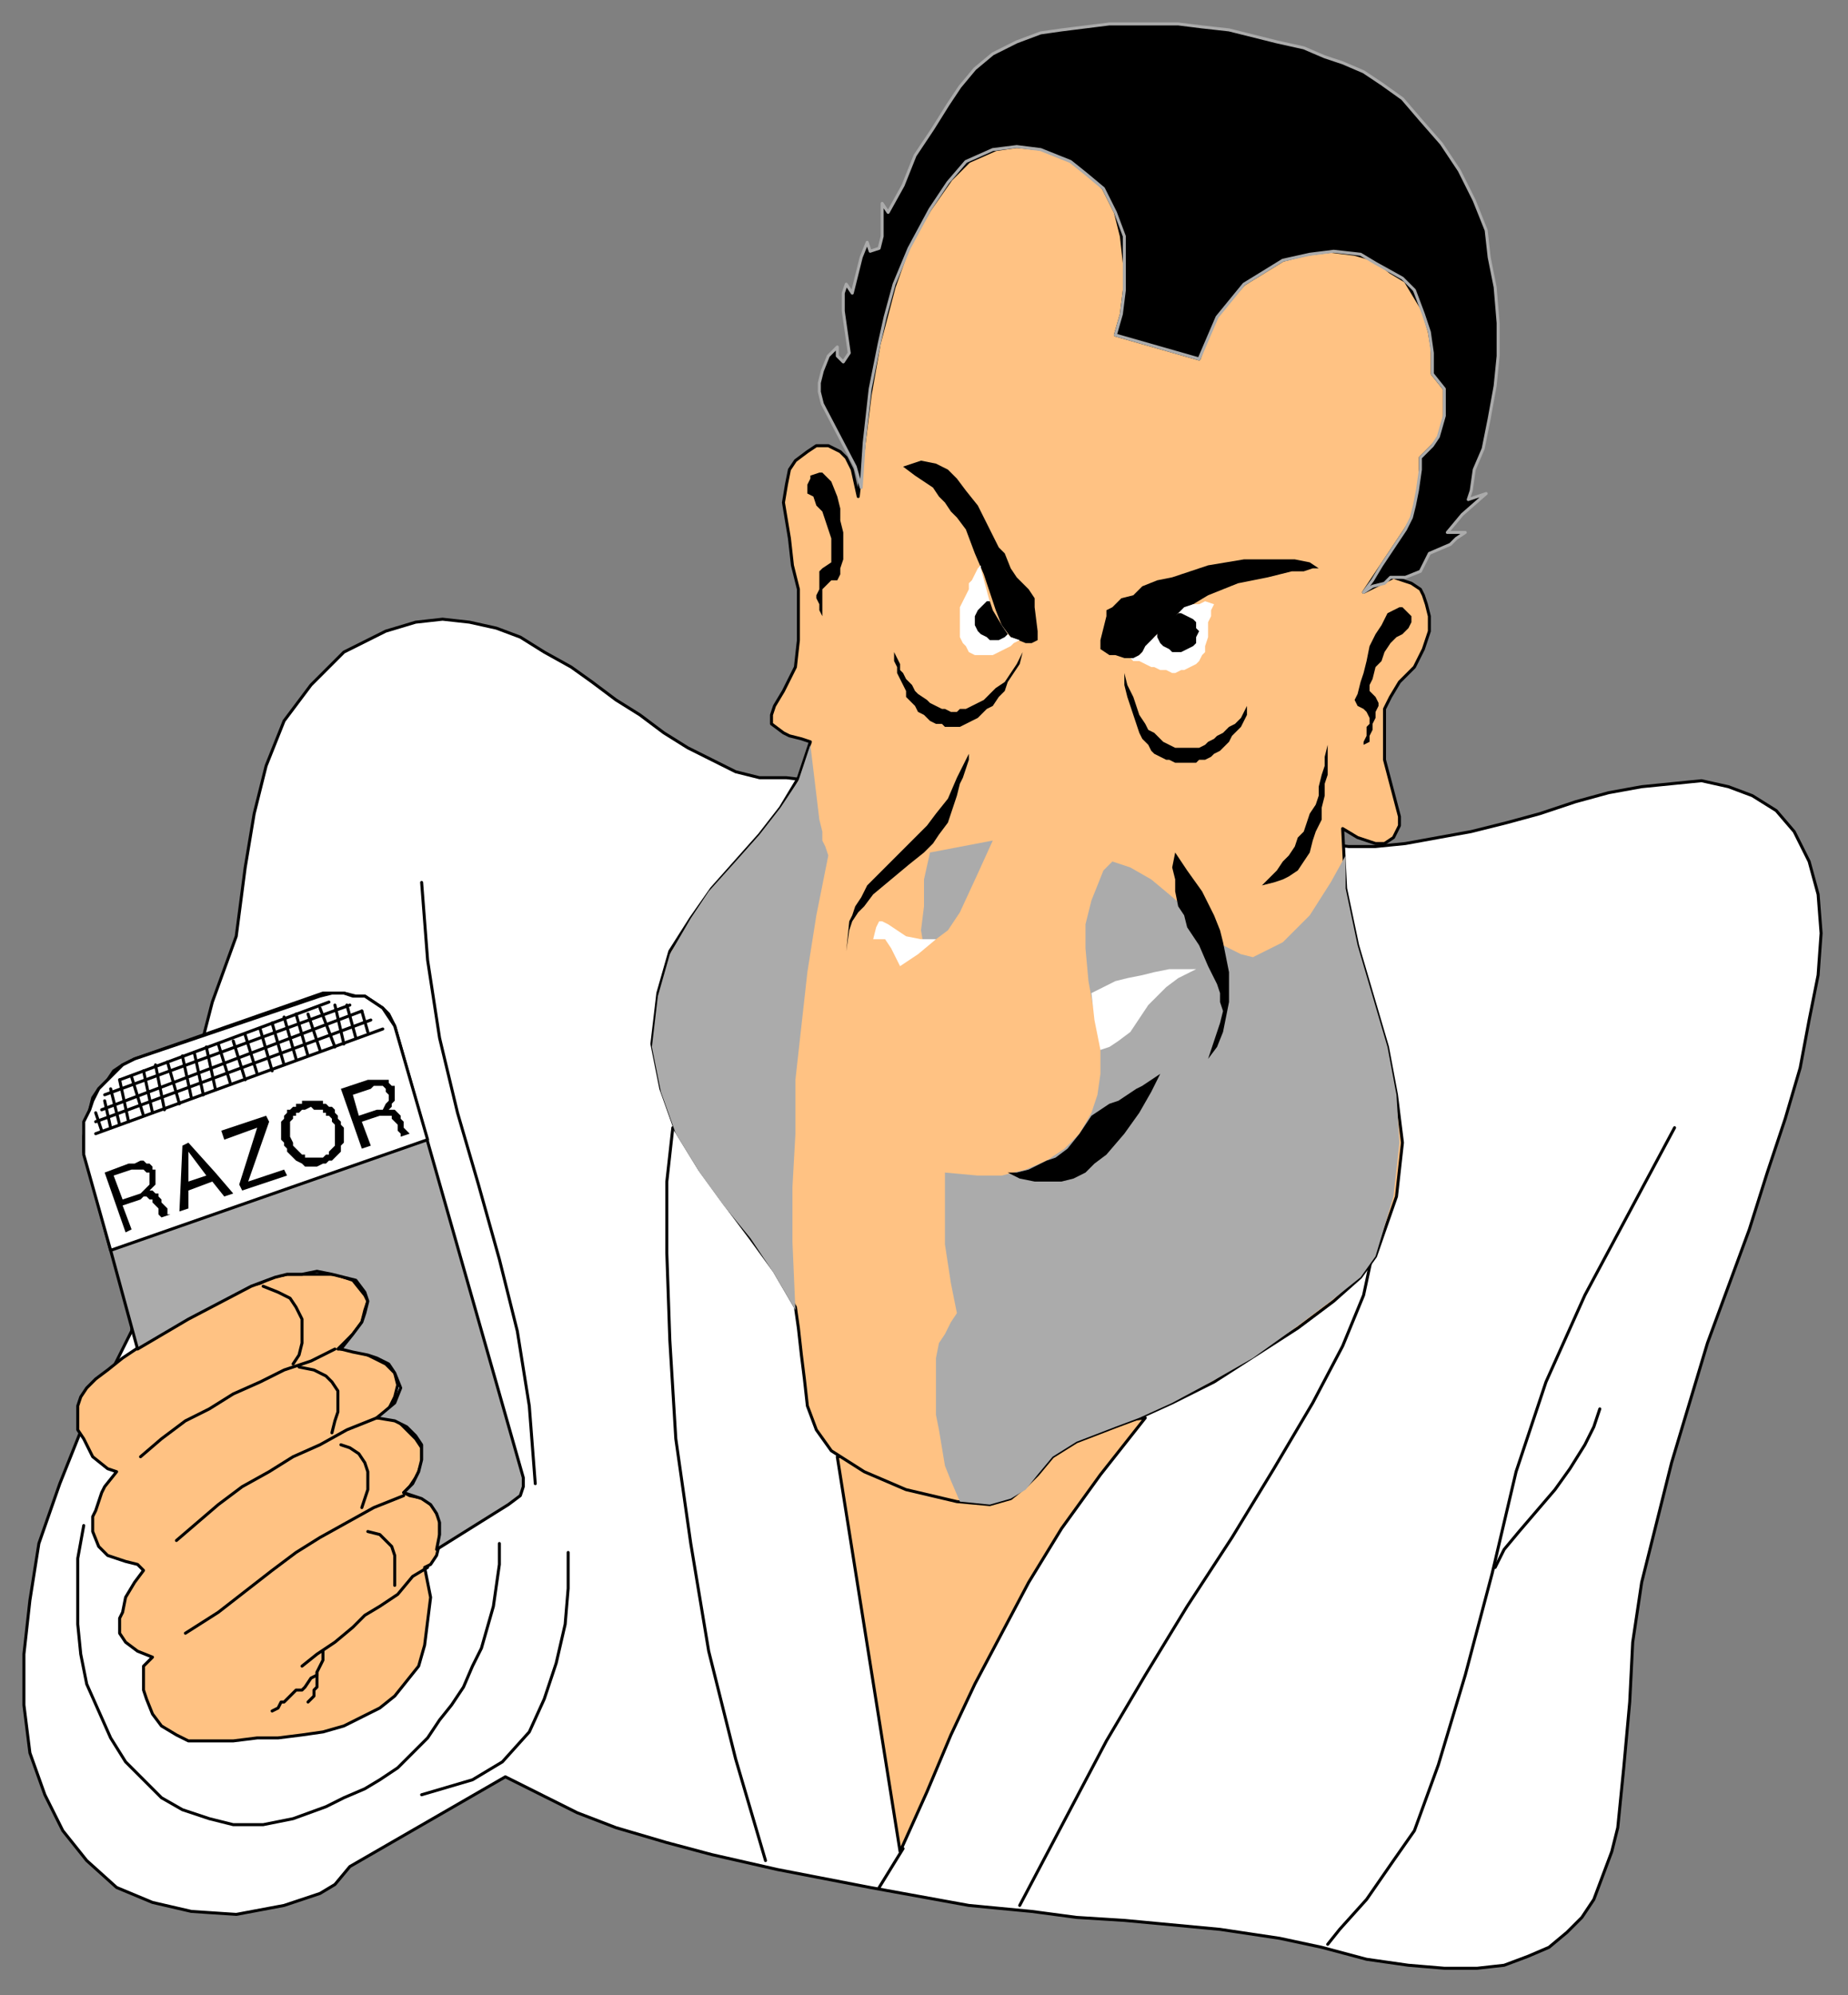 <?xml version="1.0" encoding="UTF-8" standalone="no"?>
<svg
   xmlns:dc="http://purl.org/dc/elements/1.1/"
   xmlns:cc="http://creativecommons.org/ns#"
   xmlns:rdf="http://www.w3.org/1999/02/22-rdf-syntax-ns#"
   xmlns:svg="http://www.w3.org/2000/svg"
   xmlns="http://www.w3.org/2000/svg"
   xmlns:sodipodi="http://sodipodi.sourceforge.net/DTD/sodipodi-0.dtd"
   xmlns:inkscape="http://www.inkscape.org/namespaces/inkscape"
   version="1.0"
   width="163.512mm"
   height="176.477mm"
   id="svg177"
   sodipodi:docname="CMEN022.WMF">
  <rect width="100%" height="100%" fill="#808080" stroke="none"/>
  <sodipodi:namedview
     pagecolor="#ffffff"
     bordercolor="#666666"
     borderopacity="1"
     objecttolerance="10"
     gridtolerance="10"
     guidetolerance="10"
     inkscape:pageopacity="0"
     inkscape:pageshadow="2"
     inkscape:window-width="640"
     inkscape:window-height="480"
     id="namedview179" />
  <defs
     id="defs3">
    <pattern
       id="WMFhbasepattern"
       patternUnits="userSpaceOnUse"
       width="6"
       height="6"
       x="0"
       y="0" />
  </defs>
  <path
     style="fill:#ffffff;fill-rule:evenodd;fill-opacity:1;stroke:#000000;stroke-width:1px;stroke-linecap:round;stroke-linejoin:round;stroke-miterlimit:4;stroke-dasharray:none;stroke-opacity:1;"
     d="  M 263,260   L 254,260   L 246,258   L 238,254   L 230,250   L 222,245   L 214,239   L 206,234   L 198,228   L 191,223   L 182,218   L 174,213   L 166,210   L 157,208   L 148,207   L 139,208   L 129,211   L 115,218   L 104,229   L 95,241   L 89,256   L 85,272   L 82,290   L 79,313   L 71,335   L 46,432   L 44,445   L 39,455   L 28,476   L 20,496   L 13,516   L 10,535   L 8,553   L 8,570   L 10,586   L 15,600   L 21,612   L 29,622   L 39,631   L 51,636   L 64,639   L 79,640   L 95,637   L 107,633   L 112,630   L 117,624   L 169,594   L 193,606   L 206,611   L 223,616   L 238,620   L 260,625   L 291,631   L 324,637   L 345,639   L 360,641   L 376,642   L 408,645   L 428,648   L 442,651   L 457,655   L 471,657   L 483,658   L 494,658   L 503,657   L 511,654   L 518,651   L 524,646   L 529,641   L 533,635   L 536,627   L 539,619   L 541,611   L 542,601   L 543,591   L 544,580   L 545,569   L 546,549   L 549,529   L 554,509   L 559,489   L 565,469   L 571,449   L 578,430   L 585,411   L 591,392   L 597,374   L 602,357   L 605,341   L 608,326   L 609,312   L 608,299   L 605,288   L 600,278   L 594,271   L 586,266   L 578,263   L 569,261   L 559,262   L 549,263   L 538,265   L 527,268   L 515,272   L 504,275   L 492,278   L 481,280   L 470,282   L 460,283   L 451,283   L 263,260  z "
     id="path5" />
  <path
     style="fill:#ffc283;fill-rule:evenodd;fill-opacity:1;stroke:#000000;stroke-width:1px;stroke-linecap:round;stroke-linejoin:round;stroke-miterlimit:4;stroke-dasharray:none;stroke-opacity:1;"
     d="  M 280,487   L 301,619   L 310,599   L 318,580   L 326,563   L 335,546   L 344,529   L 355,511   L 368,493   L 383,474   L 280,487  z "
     id="path7" />
  <path
     style="fill:none;stroke:#000000;stroke-width:1px;stroke-linecap:round;stroke-linejoin:round;stroke-miterlimit:4;stroke-dasharray:none;stroke-opacity:1;"
     d="  M 459,419   L 456,433   L 449,450   L 439,469   L 426,491   L 412,514   L 397,537   L 383,560   L 370,582   L 341,637  "
     id="path9" />
  <path
     style="fill:none;stroke:#000000;stroke-width:1px;stroke-linecap:round;stroke-linejoin:round;stroke-miterlimit:4;stroke-dasharray:none;stroke-opacity:1;"
     d="  M 302,618   L 294,631  "
     id="path11" />
  <path
     style="fill:none;stroke:#000000;stroke-width:1px;stroke-linecap:round;stroke-linejoin:round;stroke-miterlimit:4;stroke-dasharray:none;stroke-opacity:1;"
     d="  M 225,377   L 223,395   L 223,419   L 224,448   L 226,481   L 231,516   L 237,552   L 246,588   L 256,622  "
     id="path13" />
  <path
     style="fill:#ffc283;fill-rule:evenodd;fill-opacity:1;stroke:#000000;stroke-width:1px;stroke-linecap:round;stroke-linejoin:round;stroke-miterlimit:4;stroke-dasharray:none;stroke-opacity:1;"
     d="  M 285,157   L 283,153   L 281,151   L 277,149   L 273,149   L 270,151   L 266,154   L 264,157   L 263,162   L 262,168   L 264,180   L 265,189   L 267,197   L 267,206   L 267,214   L 266,223   L 262,231   L 259,236   L 258,239   L 258,242   L 262,245   L 264,246   L 268,247   L 271,248   L 267,260   L 261,270   L 254,279   L 246,288   L 238,297   L 231,307   L 224,318   L 220,332   L 218,349   L 221,364   L 226,378   L 234,391   L 242,402   L 251,414   L 259,425   L 266,437   L 267,444   L 268,453   L 269,461   L 270,470   L 273,478   L 278,485   L 289,492   L 303,498   L 320,502   L 331,503   L 338,501   L 343,497   L 347,493   L 352,487   L 360,482   L 373,477   L 381,474   L 392,469   L 406,462   L 420,453   L 434,444   L 446,435   L 455,427   L 460,420   L 467,400   L 469,382   L 467,366   L 464,350   L 459,333   L 454,316   L 450,297   L 449,277   L 454,280   L 457,281   L 460,282   L 463,282   L 466,280   L 468,276   L 468,273   L 463,254   L 463,241   L 463,237   L 465,233   L 468,228   L 473,223   L 476,217   L 478,211   L 478,206   L 477,202   L 476,199   L 475,197   L 472,195   L 469,194   L 466,193   L 464,194   L 456,198   L 460,192   L 470,177   L 473,172   L 475,162   L 475,153   L 482,146   L 483,140   L 483,130   L 479,125   L 479,117   L 478,111   L 476,104   L 473,99   L 470,94   L 465,91   L 460,87   L 453,85   L 445,84   L 437,85   L 429,87   L 416,95   L 406,106   L 401,120   L 373,112   L 375,105   L 376,97   L 376,88   L 375,79   L 373,71   L 369,63   L 364,58   L 359,54   L 350,50   L 340,49   L 333,50   L 324,54   L 318,60   L 311,70   L 304,82   L 299,96   L 294,115   L 291,132   L 289,148   L 287,166   L 285,157  z "
     id="path15" />
  <path
     style="fill:#000000;fill-rule:evenodd;fill-opacity:1;stroke:none;"
     d="  M 368,217   L 371,219   L 373,219   L 376,220   L 378,220   L 380,220   L 381,219   L 383,217   L 386,213   L 390,209   L 394,205   L 399,202   L 404,199   L 409,197   L 414,195   L 419,194   L 424,193   L 428,192   L 432,191   L 436,191   L 439,190   L 441,190   L 438,188   L 433,187   L 427,187   L 422,187   L 416,187   L 410,188   L 404,189   L 398,191   L 392,193   L 387,194   L 382,196   L 379,199   L 375,200   L 372,203   L 370,204   L 370,206   L 369,210   L 368,214   L 368,217  z "
     id="path17" />
  <path
     style="fill:#000000;fill-rule:evenodd;fill-opacity:1;stroke:none;"
     d="  M 345,215   L 343,215   L 338,213   L 335,209   L 333,204   L 331,198   L 329,192   L 326,185   L 323,177   L 320,173   L 318,171   L 316,168   L 314,166   L 312,163   L 309,161   L 306,159   L 302,156   L 308,154   L 313,155   L 317,157   L 320,160   L 323,164   L 327,169   L 330,175   L 334,183   L 336,185   L 338,190   L 340,193   L 344,197   L 346,200   L 346,203   L 347,211   L 347,214   L 345,215  z "
     id="path19" />
  <path
     style="fill:none;stroke:none;"
     d="  M 348,214   L 347,220   L 346,233   L 344,246   L 341,258   L 337,269   L 333,281   L 327,293   L 320,305   L 317,311   L 312,315   L 306,319   L 300,323   L 294,327   L 289,332   L 284,337   L 281,342   L 279,347   L 278,353   L 278,360   L 280,367   L 284,373   L 289,379   L 295,383   L 302,387   L 310,390   L 319,392   L 327,393   L 336,393   L 343,391   L 351,388   L 357,384   L 362,379   L 365,373   L 367,366   L 368,359   L 368,350   L 366,339   L 364,328   L 363,317   L 363,308   L 365,301   L 369,292   L 373,286   L 379,288   L 383,288   L 386,286   L 389,284   L 390,281   L 391,278   L 391,274   L 390,270   L 389,265   L 388,261   L 386,258   L 384,254   L 381,252   L 380,250   L 377,249   L 375,250   L 366,265  "
     id="path21" />
  <path
     style="fill:none;stroke:none;"
     d="  M 342,251   L 340,250   L 338,249   L 336,248   L 334,248   L 332,248   L 331,248   L 329,248   L 328,249   L 326,251   L 324,253   L 324,254   L 323,256   L 323,257   L 323,259   L 323,261   L 323,262   L 323,264   L 323,266   L 324,267   L 324,269   L 325,270   L 325,272   L 327,274   L 329,276   L 331,277   L 333,277  "
     id="path23" />
  <path
     style="fill:#000000;fill-rule:evenodd;fill-opacity:1;stroke:none;"
     d="  M 270,165   L 270,162   L 271,160   L 271,159   L 274,158   L 275,158   L 277,160   L 278,161   L 280,166   L 281,170   L 281,174   L 282,178   L 282,182   L 282,187   L 281,190   L 281,192   L 280,194   L 278,194   L 277,195   L 275,197   L 275,198   L 275,200   L 275,202   L 275,203   L 275,205   L 275,206   L 274,204   L 274,202   L 273,200   L 273,199   L 274,197   L 274,194   L 274,193   L 274,191   L 275,190   L 278,188   L 278,186   L 278,184   L 278,180   L 277,177   L 276,174   L 275,171   L 273,169   L 272,166   L 270,165  z "
     id="path25" />
  <path
     style="fill:#000000;fill-rule:evenodd;fill-opacity:1;stroke:none;"
     d="  M 471,210   L 472,208   L 472,206   L 471,205   L 469,203   L 468,203   L 466,204   L 464,205   L 462,209   L 460,212   L 458,216   L 457,221   L 456,225   L 455,228   L 454,232   L 453,234   L 454,236   L 456,237   L 457,238   L 458,240   L 458,242   L 457,243   L 457,245   L 457,246   L 456,248   L 456,249   L 458,248   L 458,246   L 459,244   L 459,242   L 460,240   L 460,238   L 461,236   L 461,235   L 460,233   L 458,231   L 458,229   L 459,227   L 460,223   L 462,221   L 463,218   L 465,215   L 467,213   L 469,212   L 471,210  z "
     id="path27" />
  <path
     style="fill:none;stroke:none;"
     d="  M 262,233   L 264,229   L 267,225   L 269,222   L 272,218  "
     id="path29" />
  <path
     style="fill:none;stroke:none;"
     d="  M 466,272   L 465,268   L 462,264   L 460,261   L 457,258  "
     id="path31" />
  <path
     style="fill:none;stroke:none;"
     d="  M 372,221   L 368,221   L 366,218   L 363,214   L 362,208   L 361,202   L 362,195   L 363,188   L 366,182   L 367,179   L 368,175   L 368,170   L 368,164   L 369,157   L 370,149   L 371,140   L 374,129  "
     id="path33" />
  <path
     style="fill:none;stroke:none;"
     d="  M 348,214   L 347,206   L 346,199   L 346,192   L 347,186   L 348,180   L 349,174   L 350,168   L 352,162   L 352,158   L 353,154   L 354,150   L 354,145   L 355,141   L 356,136   L 357,132   L 358,129  "
     id="path35" />
  <path
     style="fill:none;stroke:none;"
     d="  M 288,165   L 289,173   L 289,181   L 287,188   L 286,194   L 283,201   L 281,207   L 278,214   L 275,221   L 273,226   L 272,231   L 271,236   L 271,241   L 271,245   L 271,250   L 273,254   L 277,268   L 280,274  "
     id="path37" />
  <path
     style="fill:#000000;fill-rule:evenodd;fill-opacity:1;stroke:none;"
     d="  M 444,249   L 443,253   L 443,256   L 442,259   L 441,263   L 441,266   L 440,269   L 438,272   L 437,275   L 436,278   L 434,280   L 433,283   L 431,286   L 429,288   L 427,291   L 425,293   L 422,296   L 426,295   L 429,294   L 431,293   L 434,291   L 436,288   L 438,285   L 439,281   L 440,278   L 442,274   L 442,270   L 443,266   L 443,262   L 444,259   L 444,255   L 444,252   L 444,249  z "
     id="path39" />
  <path
     style="fill:#000000;fill-rule:evenodd;fill-opacity:1;stroke:none;"
     d="  M 342,218   L 341,222   L 339,225   L 337,228   L 336,231   L 334,233   L 332,236   L 330,237   L 328,239   L 327,240   L 325,241   L 323,242   L 321,243   L 320,243   L 318,243   L 316,243   L 315,242   L 313,242   L 311,241   L 310,240   L 309,239   L 307,238   L 306,236   L 305,235   L 303,233   L 303,231   L 302,229   L 301,227   L 300,225   L 300,223   L 299,221   L 299,218   L 299,216   L 299,218   L 300,220   L 301,222   L 301,224   L 302,225   L 303,227   L 304,228   L 305,229   L 306,231   L 307,232   L 310,234   L 311,235   L 313,236   L 315,237   L 316,237   L 318,238   L 320,238   L 321,237   L 323,237   L 325,236   L 327,235   L 329,234   L 331,232   L 333,230   L 336,228   L 338,225   L 340,222   L 342,218  z "
     id="path41" />
  <path
     style="fill:#000000;fill-rule:evenodd;fill-opacity:1;stroke:none;"
     d="  M 376,225   L 376,229   L 377,233   L 378,236   L 379,239   L 380,242   L 381,245   L 382,247   L 384,249   L 385,251   L 386,252   L 388,253   L 390,254   L 391,254   L 393,255   L 395,255   L 396,255   L 398,255   L 400,255   L 401,254   L 403,254   L 405,253   L 406,252   L 408,251   L 409,250   L 411,248   L 412,246   L 413,245   L 415,243   L 416,241   L 417,239   L 417,236   L 418,234   L 417,236   L 416,238   L 415,240   L 413,242   L 411,243   L 409,245   L 407,246   L 406,247   L 404,248   L 403,249   L 401,250   L 400,250   L 398,250   L 396,250   L 394,250   L 393,250   L 391,249   L 389,248   L 388,247   L 386,245   L 384,244   L 383,242   L 381,239   L 380,236   L 379,233   L 377,229   L 376,225  z "
     id="path43" />
  <path
     style="fill:none;stroke:none;"
     d="  M 310,201   L 309,205   L 309,208   L 309,212   L 309,216   L 309,219   L 310,222   L 312,224   L 315,226   L 318,226   L 321,226   L 324,226   L 328,225   L 331,224   L 334,222   L 337,221   L 340,218  "
     id="path45" />
  <path
     style="fill:none;stroke:none;"
     d="  M 377,222   L 379,225   L 381,228   L 383,230   L 386,232   L 388,234   L 391,236   L 394,237   L 396,237   L 399,237   L 402,237   L 404,235   L 407,233   L 409,230   L 411,227   L 413,222   L 415,217  "
     id="path47" />
  <path
     style="fill:#ffffff;fill-rule:evenodd;fill-opacity:1;stroke:none;"
     d="  M 339,215   L 338,216   L 336,217   L 334,218   L 332,219   L 330,219   L 328,219   L 326,219   L 324,218   L 323,216   L 322,215   L 321,213   L 321,211   L 321,209   L 321,207   L 321,206   L 321,203   L 322,201   L 323,199   L 324,197   L 324,195   L 325,194   L 326,192   L 327,190   L 328,189   L 328,190   L 332,205   L 335,209   L 337,212   L 338,213   L 341,214   L 339,215  z "
     id="path49" />
  <path
     style="fill:#ffffff;fill-rule:evenodd;fill-opacity:1;stroke:none;"
     d="  M 378,220   L 379,221   L 381,221   L 383,222   L 385,223   L 386,223   L 388,224   L 390,224   L 392,225   L 393,225   L 395,224   L 396,224   L 398,223   L 400,222   L 401,221   L 402,219   L 403,218   L 403,216   L 404,213   L 404,212   L 404,209   L 404,208   L 405,206   L 405,204   L 406,202   L 403,201   L 401,202   L 399,202   L 396,203   L 395,204   L 393,206   L 391,208   L 389,210   L 387,212   L 386,213   L 384,215   L 383,216   L 382,218   L 381,219   L 379,220   L 378,220  z "
     id="path51" />
  <path
     style="fill:#000000;fill-rule:evenodd;fill-opacity:1;stroke:none;"
     d="  M 394,218   L 395,218   L 397,217   L 399,216   L 400,215   L 400,213   L 401,211   L 400,210   L 400,208   L 399,207   L 397,206   L 395,205   L 394,205   L 390,208   L 387,211   L 387,213   L 388,215   L 389,216   L 391,217   L 392,218   L 394,218  z "
     id="path53" />
  <path
     style="fill:#000000;fill-rule:evenodd;fill-opacity:1;stroke:none;"
     d="  M 333,214   L 334,214   L 336,213   L 337,212   L 335,209   L 332,204   L 331,201   L 330,201   L 328,203   L 327,204   L 326,206   L 326,207   L 326,209   L 327,211   L 328,212   L 330,213   L 331,214   L 333,214  z "
     id="path55" />
  <path
     style="fill:#ababab;fill-rule:evenodd;fill-opacity:1;stroke:none;"
     d="  M 266,438   L 265,415   L 265,397   L 266,379   L 266,361   L 268,343   L 270,325   L 273,306   L 277,286   L 276,283   L 275,281   L 275,278   L 274,274   L 271,249   L 267,261   L 261,270   L 254,279   L 246,288   L 237,298   L 231,307   L 224,319   L 220,333   L 218,350   L 221,365   L 226,379   L 234,392   L 242,403   L 251,414   L 259,426   L 266,438  z "
     id="path57" />
  <path
     style="fill:#ababab;fill-rule:evenodd;fill-opacity:1;stroke:none;"
     d="  M 316,392   L 316,403   L 316,416   L 318,429   L 320,439   L 318,442   L 316,446   L 314,449   L 313,454   L 313,461   L 313,467   L 313,473   L 314,478   L 315,484   L 316,490   L 318,495   L 321,502   L 331,503   L 338,501   L 343,498   L 347,493   L 352,487   L 360,482   L 373,477   L 381,474   L 392,469   L 405,462   L 419,454   L 433,444   L 445,435   L 455,427   L 460,420   L 466,400   L 468,382   L 467,366   L 464,350   L 459,333   L 454,316   L 450,297   L 450,286   L 445,295   L 438,306   L 429,315   L 419,320   L 415,319   L 409,316   L 404,311   L 398,305   L 391,299   L 385,294   L 378,290   L 372,288   L 369,291   L 365,301   L 363,309   L 363,317   L 364,328   L 366,339   L 368,350   L 368,359   L 367,366   L 365,372   L 361,379   L 356,384   L 350,388   L 343,391   L 335,393   L 327,393   L 316,392  z "
     id="path59" />
  <path
     style="fill:#ababab;fill-rule:evenodd;fill-opacity:1;stroke:none;"
     d="  M 311,285   L 332,281   L 327,292   L 321,305   L 317,311   L 313,314   L 309,317   L 308,311   L 309,303   L 309,294   L 311,285  z "
     id="path61" />
  <path
     style="fill:#ffffff;fill-rule:evenodd;fill-opacity:1;stroke:none;"
     d="  M 365,332   L 369,330   L 373,328   L 377,327   L 382,326   L 386,325   L 391,324   L 395,324   L 400,324   L 394,327   L 390,330   L 387,333   L 384,336   L 382,339   L 380,342   L 378,345   L 374,348   L 371,350   L 368,351   L 366,341   L 365,332  z "
     id="path63" />
  <path
     style="fill:#ffffff;fill-rule:evenodd;fill-opacity:1;stroke:none;"
     d="  M 313,314   L 308,314   L 303,313   L 300,311   L 297,309   L 295,308   L 294,308   L 293,310   L 292,314   L 294,314   L 295,314   L 296,314   L 298,317   L 299,319   L 301,323   L 307,319   L 313,314  z "
     id="path65" />
  <path
     style="fill:#000000;fill-rule:evenodd;fill-opacity:1;stroke:none;"
     d="  M 365,373   L 368,371   L 371,369   L 374,368   L 377,366   L 380,364   L 382,363   L 385,361   L 388,359   L 385,365   L 381,372   L 376,379   L 370,386   L 366,389   L 363,392   L 359,394   L 355,395   L 350,395   L 346,395   L 341,394   L 337,392   L 340,392   L 344,391   L 350,388   L 353,387   L 357,384   L 361,379   L 363,376   L 365,373  z "
     id="path67" />
  <path
     style="fill:#000000;fill-rule:evenodd;fill-opacity:1;stroke:none;"
     d="  M 324,252   L 320,260   L 317,267   L 313,272   L 310,276   L 306,280   L 302,284   L 296,290   L 290,296   L 288,300   L 286,303   L 285,306   L 284,308   L 283,318   L 284,311   L 285,308   L 287,305   L 289,303   L 292,299   L 298,294   L 304,289   L 309,285   L 312,282   L 314,279   L 317,275   L 318,272   L 319,269   L 320,266   L 321,262   L 322,260   L 323,257   L 324,254   L 324,252  z "
     id="path69" />
  <path
     style="fill:#000000;fill-rule:evenodd;fill-opacity:1;stroke:none;"
     d="  M 393,285   L 392,290   L 393,294   L 393,298   L 394,303   L 396,306   L 397,310   L 399,313   L 401,316   L 404,323   L 407,329   L 408,332   L 408,335   L 409,338   L 408,342   L 407,345   L 406,348   L 405,351   L 404,354   L 407,350   L 409,345   L 410,340   L 411,335   L 411,330   L 411,325   L 410,320   L 409,315   L 408,311   L 406,306   L 404,302   L 402,298   L 397,291   L 393,285  z "
     id="path71" />
  <path
     style="fill:#000000;fill-rule:evenodd;fill-opacity:1;stroke:#ababab;stroke-width:1px;stroke-linecap:round;stroke-linejoin:round;stroke-miterlimit:4;stroke-dasharray:none;stroke-opacity:1;"
     d="  M 288,163   L 286,156   L 275,135   L 274,131   L 274,128   L 275,124   L 277,119   L 280,116   L 280,119   L 282,121   L 284,118   L 282,104   L 282,101   L 282,98   L 283,95   L 285,98   L 286,94   L 288,86   L 290,81   L 291,84   L 294,83   L 295,79   L 295,76   L 295,71   L 295,68   L 297,71   L 302,62   L 306,52   L 312,43   L 317,35   L 321,29   L 326,23   L 332,18   L 340,14   L 348,11   L 355,10   L 363,9   L 371,8   L 378,8   L 386,8   L 394,8   L 402,9   L 411,10   L 419,12   L 427,14   L 436,16   L 443,19   L 449,21   L 456,24   L 462,28   L 469,33   L 475,40   L 482,48   L 488,57   L 493,67   L 497,77   L 498,86   L 500,96   L 501,108   L 501,119   L 500,129   L 498,140   L 496,150   L 493,157   L 492,164   L 491,167   L 497,165   L 489,172   L 484,178   L 490,178   L 487,180   L 485,182   L 478,185   L 477,187   L 475,191   L 470,193   L 465,193   L 463,195   L 459,196   L 456,198   L 459,194   L 462,189   L 470,177   L 472,173   L 473,169   L 474,164   L 475,157   L 475,153   L 479,149   L 481,146   L 483,139   L 483,130   L 479,125   L 479,118   L 478,111   L 476,105   L 473,97   L 469,93   L 460,88   L 455,85   L 446,84   L 438,85   L 429,87   L 416,95   L 407,106   L 401,120   L 373,112   L 375,105   L 376,97   L 376,88   L 376,79   L 373,71   L 369,63   L 363,58   L 358,54   L 348,50   L 340,49   L 332,50   L 323,54   L 317,61   L 311,70   L 304,83   L 299,95   L 296,106   L 294,115   L 291,130   L 289,148   L 288,163  z "
     id="path73" />
  <path
     style="fill:#ffc283;fill-rule:evenodd;fill-opacity:1;stroke:#000000;stroke-width:1px;stroke-linecap:round;stroke-linejoin:round;stroke-miterlimit:4;stroke-dasharray:none;stroke-opacity:1;"
     d="  M 142,524   L 144,534   L 143,542   L 142,550   L 140,557   L 136,562   L 132,567   L 127,571   L 121,574   L 115,577   L 108,579   L 101,580   L 93,581   L 86,581   L 78,582   L 71,582   L 63,582   L 59,580   L 54,577   L 51,573   L 49,568   L 48,565   L 48,560   L 48,557   L 51,554   L 46,552   L 42,549   L 40,546   L 40,541   L 41,539   L 42,534   L 45,529   L 48,525   L 46,523   L 42,522   L 39,521   L 36,520   L 33,517   L 31,512   L 31,507   L 32,505   L 33,502   L 34,499   L 35,497   L 39,492   L 36,491   L 31,487   L 28,481   L 26,478   L 26,475   L 26,473   L 26,470   L 27,467   L 29,464   L 32,461   L 36,458   L 41,454   L 47,450   L 54,446   L 62,441   L 72,436   L 83,430   L 87,429   L 91,427   L 96,426   L 100,426   L 104,426   L 108,426   L 112,426   L 115,427   L 118,428   L 122,433   L 123,435   L 122,438   L 121,442   L 118,446   L 113,451   L 117,451   L 120,452   L 123,453   L 125,454   L 129,456   L 132,459   L 133,463   L 132,467   L 130,471   L 126,474   L 129,474   L 133,475   L 136,478   L 139,481   L 141,484   L 141,489   L 140,492   L 139,494   L 137,497   L 135,499   L 137,500   L 142,501   L 145,504   L 147,508   L 147,512   L 147,516   L 146,520   L 144,523   L 142,524  z "
     id="path75" />
  <path
     style="fill:none;stroke:#000000;stroke-width:1px;stroke-linecap:round;stroke-linejoin:round;stroke-miterlimit:4;stroke-dasharray:none;stroke-opacity:1;"
     d="  M 112,451   L 104,455   L 95,458   L 87,462   L 78,466   L 70,471   L 62,475   L 54,481   L 47,487  "
     id="path77" />
  <path
     style="fill:none;stroke:#000000;stroke-width:1px;stroke-linecap:round;stroke-linejoin:round;stroke-miterlimit:4;stroke-dasharray:none;stroke-opacity:1;"
     d="  M 126,474   L 116,478   L 107,483   L 98,487   L 90,492   L 81,497   L 73,503   L 66,509   L 59,515  "
     id="path79" />
  <path
     style="fill:none;stroke:#000000;stroke-width:1px;stroke-linecap:round;stroke-linejoin:round;stroke-miterlimit:4;stroke-dasharray:none;stroke-opacity:1;"
     d="  M 135,500   L 125,504   L 116,509   L 107,514   L 99,519   L 91,525   L 82,532   L 73,539   L 62,546  "
     id="path81" />
  <path
     style="fill:none;stroke:#000000;stroke-width:1px;stroke-linecap:round;stroke-linejoin:round;stroke-miterlimit:4;stroke-dasharray:none;stroke-opacity:1;"
     d="  M 143,524   L 138,527   L 133,533   L 127,537   L 122,540   L 118,544   L 112,549   L 106,553   L 101,557  "
     id="path83" />
  <path
     style="fill:none;stroke:#000000;stroke-width:1px;stroke-linecap:round;stroke-linejoin:round;stroke-miterlimit:4;stroke-dasharray:none;stroke-opacity:1;"
     d="  M 108,552   L 108,554   L 108,555   L 107,557   L 106,559   L 106,560   L 104,561   L 102,564   L 101,565   L 99,565   L 98,566   L 96,568   L 95,569   L 94,569   L 93,571   L 91,572  "
     id="path85" />
  <path
     style="fill:none;stroke:#000000;stroke-width:1px;stroke-linecap:round;stroke-linejoin:round;stroke-miterlimit:4;stroke-dasharray:none;stroke-opacity:1;"
     d="  M 106,559   L 106,561   L 106,563   L 106,564   L 105,565   L 105,567   L 103,569  "
     id="path87" />
  <path
     style="fill:none;stroke:#000000;stroke-width:1px;stroke-linecap:round;stroke-linejoin:round;stroke-miterlimit:4;stroke-dasharray:none;stroke-opacity:1;"
     d="  M 88,430   L 93,432   L 97,434   L 99,437   L 101,441   L 101,445   L 101,449   L 100,453   L 98,456  "
     id="path89" />
  <path
     style="fill:none;stroke:#000000;stroke-width:1px;stroke-linecap:round;stroke-linejoin:round;stroke-miterlimit:4;stroke-dasharray:none;stroke-opacity:1;"
     d="  M 100,457   L 105,458   L 109,460   L 111,462   L 113,465   L 113,469   L 113,472   L 112,475   L 111,479  "
     id="path91" />
  <path
     style="fill:none;stroke:#000000;stroke-width:1px;stroke-linecap:round;stroke-linejoin:round;stroke-miterlimit:4;stroke-dasharray:none;stroke-opacity:1;"
     d="  M 114,483   L 117,484   L 120,486   L 122,489   L 123,492   L 123,495   L 123,498   L 122,501   L 121,504  "
     id="path93" />
  <path
     style="fill:none;stroke:#000000;stroke-width:1px;stroke-linecap:round;stroke-linejoin:round;stroke-miterlimit:4;stroke-dasharray:none;stroke-opacity:1;"
     d="  M 123,512   L 127,513   L 129,515   L 131,517   L 132,520   L 132,522   L 132,525   L 132,528   L 132,530  "
     id="path95" />
  <path
     style="fill:none;stroke:#000000;stroke-width:1px;stroke-linecap:round;stroke-linejoin:round;stroke-miterlimit:4;stroke-dasharray:none;stroke-opacity:1;"
     d="  M 28,510   L 26,521   L 26,532   L 26,543   L 27,553   L 29,563   L 33,572   L 37,581   L 42,589   L 48,595   L 54,601   L 61,605   L 70,608   L 78,610   L 88,610   L 98,608   L 109,604   L 115,601   L 122,598   L 127,595   L 133,591   L 138,586   L 143,581   L 147,575   L 151,570   L 155,564   L 158,557   L 161,551   L 163,544   L 165,537   L 166,530   L 167,523   L 167,516  "
     id="path97" />
  <path
     style="fill:none;stroke:#000000;stroke-width:1px;stroke-linecap:round;stroke-linejoin:round;stroke-miterlimit:4;stroke-dasharray:none;stroke-opacity:1;"
     d="  M 141,600   L 158,595   L 168,589   L 177,579   L 182,568   L 186,556   L 189,543   L 190,531   L 190,519  "
     id="path99" />
  <path
     style="fill:none;stroke:#000000;stroke-width:1px;stroke-linecap:round;stroke-linejoin:round;stroke-miterlimit:4;stroke-dasharray:none;stroke-opacity:1;"
     d="  M 179,496   L 177,470   L 173,445   L 167,421   L 160,396   L 153,372   L 147,347   L 143,321   L 141,295  "
     id="path101" />
  <path
     style="fill:none;stroke:#000000;stroke-width:1px;stroke-linecap:round;stroke-linejoin:round;stroke-miterlimit:4;stroke-dasharray:none;stroke-opacity:1;"
     d="  M 444,650   L 448,645   L 457,635   L 466,622   L 473,612   L 481,590   L 490,560   L 499,526   L 507,492   L 517,462   L 530,433   L 545,405   L 560,377  "
     id="path103" />
  <path
     style="fill:none;stroke:#000000;stroke-width:1px;stroke-linecap:round;stroke-linejoin:round;stroke-miterlimit:4;stroke-dasharray:none;stroke-opacity:1;"
     d="  M 500,524   L 503,518   L 508,512   L 514,505   L 520,498   L 525,491   L 530,483   L 533,477   L 535,471  "
     id="path105" />
  <path
     style="fill:#ababab;fill-rule:evenodd;fill-opacity:1;stroke:#000000;stroke-width:1px;stroke-linecap:round;stroke-linejoin:round;stroke-miterlimit:4;stroke-dasharray:none;stroke-opacity:1;"
     d="  M 46,451   L 28,385   L 28,380   L 29,375   L 30,371   L 31,367   L 33,364   L 36,361   L 38,358   L 41,356   L 45,354   L 108,332   L 111,332   L 115,332   L 119,333   L 122,333   L 125,335   L 128,337   L 130,339   L 132,343   L 175,494   L 175,497   L 174,500   L 170,503   L 146,518   L 147,513   L 147,509   L 146,506   L 144,503   L 141,501   L 138,500   L 135,499   L 138,496   L 140,492   L 141,488   L 141,483   L 139,480   L 136,477   L 132,475   L 126,474   L 132,469   L 134,464   L 132,459   L 130,456   L 126,454   L 123,453   L 118,452   L 114,451   L 118,446   L 121,442   L 122,439   L 123,435   L 122,432   L 119,428   L 115,427   L 111,426   L 106,425   L 101,426   L 96,426   L 92,427   L 84,430   L 63,441   L 46,451  z "
     id="path107" />
  <path
     style="fill:#ffffff;fill-rule:evenodd;fill-opacity:1;stroke:#000000;stroke-width:1px;stroke-linecap:round;stroke-linejoin:round;stroke-miterlimit:4;stroke-dasharray:none;stroke-opacity:1;"
     d="  M 37,418   L 28,386   L 28,380   L 28,375   L 30,371   L 31,368   L 33,364   L 36,361   L 38,359   L 41,356   L 45,354   L 107,333   L 111,332   L 115,332   L 118,333   L 122,333   L 125,335   L 128,337   L 130,340   L 132,343   L 143,381   L 37,418  z "
     id="path109" />
  <path
     style="fill:none;stroke:#000000;stroke-width:1px;stroke-linecap:round;stroke-linejoin:round;stroke-miterlimit:4;stroke-dasharray:none;stroke-opacity:1;"
     d="  M 32,379   L 128,344  "
     id="path111" />
  <path
     style="fill:none;stroke:#000000;stroke-width:1px;stroke-linecap:round;stroke-linejoin:round;stroke-miterlimit:4;stroke-dasharray:none;stroke-opacity:1;"
     d="  M 32,375   L 124,341  "
     id="path113" />
  <path
     style="fill:none;stroke:#000000;stroke-width:1px;stroke-linecap:round;stroke-linejoin:round;stroke-miterlimit:4;stroke-dasharray:none;stroke-opacity:1;"
     d="  M 34,371   L 121,338  "
     id="path115" />
  <path
     style="fill:none;stroke:#000000;stroke-width:1px;stroke-linecap:round;stroke-linejoin:round;stroke-miterlimit:4;stroke-dasharray:none;stroke-opacity:1;"
     d="  M 35,366   L 117,336  "
     id="path117" />
  <path
     style="fill:none;stroke:#000000;stroke-width:1px;stroke-linecap:round;stroke-linejoin:round;stroke-miterlimit:4;stroke-dasharray:none;stroke-opacity:1;"
     d="  M 40,361   L 110,335  "
     id="path119" />
  <path
     style="fill:none;stroke:#000000;stroke-width:1px;stroke-linecap:round;stroke-linejoin:round;stroke-miterlimit:4;stroke-dasharray:none;stroke-opacity:1;"
     d="  M 32,372   L 34,378  "
     id="path121" />
  <path
     style="fill:none;stroke:#000000;stroke-width:1px;stroke-linecap:round;stroke-linejoin:round;stroke-miterlimit:4;stroke-dasharray:none;stroke-opacity:1;"
     d="  M 35,368   L 37,377  "
     id="path123" />
  <path
     style="fill:none;stroke:#000000;stroke-width:1px;stroke-linecap:round;stroke-linejoin:round;stroke-miterlimit:4;stroke-dasharray:none;stroke-opacity:1;"
     d="  M 37,364   L 40,376  "
     id="path125" />
  <path
     style="fill:none;stroke:#000000;stroke-width:1px;stroke-linecap:round;stroke-linejoin:round;stroke-miterlimit:4;stroke-dasharray:none;stroke-opacity:1;"
     d="  M 40,361   L 43,375  "
     id="path127" />
  <path
     style="fill:none;stroke:#000000;stroke-width:1px;stroke-linecap:round;stroke-linejoin:round;stroke-miterlimit:4;stroke-dasharray:none;stroke-opacity:1;"
     d="  M 44,360   L 48,373  "
     id="path129" />
  <path
     style="fill:none;stroke:#000000;stroke-width:1px;stroke-linecap:round;stroke-linejoin:round;stroke-miterlimit:4;stroke-dasharray:none;stroke-opacity:1;"
     d="  M 48,358   L 51,372  "
     id="path131" />
  <path
     style="fill:none;stroke:#000000;stroke-width:1px;stroke-linecap:round;stroke-linejoin:round;stroke-miterlimit:4;stroke-dasharray:none;stroke-opacity:1;"
     d="  M 52,356   L 55,371  "
     id="path133" />
  <path
     style="fill:none;stroke:#000000;stroke-width:1px;stroke-linecap:round;stroke-linejoin:round;stroke-miterlimit:4;stroke-dasharray:none;stroke-opacity:1;"
     d="  M 56,355   L 60,369  "
     id="path135" />
  <path
     style="fill:none;stroke:#000000;stroke-width:1px;stroke-linecap:round;stroke-linejoin:round;stroke-miterlimit:4;stroke-dasharray:none;stroke-opacity:1;"
     d="  M 61,353   L 64,367  "
     id="path137" />
  <path
     style="fill:none;stroke:#000000;stroke-width:1px;stroke-linecap:round;stroke-linejoin:round;stroke-miterlimit:4;stroke-dasharray:none;stroke-opacity:1;"
     d="  M 65,352   L 68,366  "
     id="path139" />
  <path
     style="fill:none;stroke:#000000;stroke-width:1px;stroke-linecap:round;stroke-linejoin:round;stroke-miterlimit:4;stroke-dasharray:none;stroke-opacity:1;"
     d="  M 69,350   L 72,364  "
     id="path141" />
  <path
     style="fill:none;stroke:#000000;stroke-width:1px;stroke-linecap:round;stroke-linejoin:round;stroke-miterlimit:4;stroke-dasharray:none;stroke-opacity:1;"
     d="  M 73,349   L 77,362  "
     id="path143" />
  <path
     style="fill:none;stroke:#000000;stroke-width:1px;stroke-linecap:round;stroke-linejoin:round;stroke-miterlimit:4;stroke-dasharray:none;stroke-opacity:1;"
     d="  M 78,348   L 82,361  "
     id="path145" />
  <path
     style="fill:none;stroke:#000000;stroke-width:1px;stroke-linecap:round;stroke-linejoin:round;stroke-miterlimit:4;stroke-dasharray:none;stroke-opacity:1;"
     d="  M 82,346   L 86,359  "
     id="path147" />
  <path
     style="fill:none;stroke:#000000;stroke-width:1px;stroke-linecap:round;stroke-linejoin:round;stroke-miterlimit:4;stroke-dasharray:none;stroke-opacity:1;"
     d="  M 87,344   L 91,358  "
     id="path149" />
  <path
     style="fill:none;stroke:#000000;stroke-width:1px;stroke-linecap:round;stroke-linejoin:round;stroke-miterlimit:4;stroke-dasharray:none;stroke-opacity:1;"
     d="  M 91,342   L 95,356  "
     id="path151" />
  <path
     style="fill:none;stroke:#000000;stroke-width:1px;stroke-linecap:round;stroke-linejoin:round;stroke-miterlimit:4;stroke-dasharray:none;stroke-opacity:1;"
     d="  M 95,340   L 99,354  "
     id="path153" />
  <path
     style="fill:none;stroke:#000000;stroke-width:1px;stroke-linecap:round;stroke-linejoin:round;stroke-miterlimit:4;stroke-dasharray:none;stroke-opacity:1;"
     d="  M 99,339   L 103,353  "
     id="path155" />
  <path
     style="fill:none;stroke:#000000;stroke-width:1px;stroke-linecap:round;stroke-linejoin:round;stroke-miterlimit:4;stroke-dasharray:none;stroke-opacity:1;"
     d="  M 103,339   L 107,351  "
     id="path157" />
  <path
     style="fill:none;stroke:#000000;stroke-width:1px;stroke-linecap:round;stroke-linejoin:round;stroke-miterlimit:4;stroke-dasharray:none;stroke-opacity:1;"
     d="  M 107,337   L 112,350  "
     id="path159" />
  <path
     style="fill:none;stroke:#000000;stroke-width:1px;stroke-linecap:round;stroke-linejoin:round;stroke-miterlimit:4;stroke-dasharray:none;stroke-opacity:1;"
     d="  M 112,336   L 115,349  "
     id="path161" />
  <path
     style="fill:none;stroke:#000000;stroke-width:1px;stroke-linecap:round;stroke-linejoin:round;stroke-miterlimit:4;stroke-dasharray:none;stroke-opacity:1;"
     d="  M 116,336   L 119,347  "
     id="path163" />
  <path
     style="fill:none;stroke:#000000;stroke-width:1px;stroke-linecap:round;stroke-linejoin:round;stroke-miterlimit:4;stroke-dasharray:none;stroke-opacity:1;"
     d="  M 121,338   L 123,345  "
     id="path165" />
  <path
     style="fill:#000000;fill-rule:evenodd;fill-opacity:1;stroke:none;"
     d="  M 42,412   L 35,392   L 43,389   L 45,389   L 47,388   L 48,388   L 49,389   L 49,389   L 50,389   L 51,390   L 51,391   L 52,391   L 52,392   L 52,393   L 52,394   L 52,395   L 52,396   L 49,397   L 50,396   L 50,395   L 50,395   L 50,394   L 50,393   L 50,392   L 49,392   L 48,391   L 47,391   L 47,391   L 46,391   L 44,391   L 38,393   L 41,401   L 47,399   L 48,398   L 49,397   L 52,396   L 51,397   L 51,397   L 50,398   L 51,398   L 52,399   L 53,399   L 53,400   L 54,401   L 54,402   L 55,403   L 56,404   L 56,406   L 57,406   L 57,406   L 54,407   L 54,407   L 53,406   L 53,404   L 52,403   L 51,402   L 51,401   L 50,401   L 49,400   L 48,400   L 47,401   L 41,403   L 44,411   L 42,412  z "
     id="path167" />
  <path
     style="fill:#000000;fill-rule:evenodd;fill-opacity:1;stroke:none;"
     d="  M 60,405   L 61,383   L 63,382   L 72,392   L 69,393   L 63,385   L 63,395   L 69,393   L 72,392   L 78,399   L 75,400   L 71,395   L 63,398   L 63,404   L 60,405  z "
     id="path169" />
  <path
     style="fill:#000000;fill-rule:evenodd;fill-opacity:1;stroke:none;"
     d="  M 81,398   L 80,396   L 86,377   L 75,381   L 74,378   L 89,373   L 90,375   L 83,395   L 95,391   L 96,393   L 81,398  z "
     id="path171" />
  <path
     style="fill:#000000;fill-rule:evenodd;fill-opacity:1;stroke:none;"
     d="  M 114,384   L 110,385   L 111,384   L 111,384   L 112,383   L 112,382   L 112,382   L 112,381   L 112,380   L 112,379   L 112,378   L 112,376   L 111,375   L 111,374   L 110,373   L 109,373   L 109,372   L 108,372   L 108,371   L 107,371   L 106,371   L 105,371   L 104,370   L 104,370   L 102,371   L 101,371   L 100,372   L 99,372   L 99,373   L 98,373   L 98,374   L 97,375   L 97,376   L 97,377   L 97,378   L 97,379   L 97,380   L 98,382   L 98,383   L 99,384   L 100,385   L 101,386   L 102,386   L 102,387   L 104,387   L 105,387   L 105,387   L 107,387   L 108,387   L 109,386   L 110,386   L 110,385   L 110,385   L 114,384   L 114,385   L 113,386   L 113,386   L 112,387   L 111,388   L 110,388   L 109,389   L 108,389   L 106,390   L 105,390   L 104,390   L 103,390   L 102,390   L 101,389   L 101,389   L 99,388   L 99,388   L 98,387   L 97,386   L 96,385   L 96,384   L 95,383   L 95,382   L 94,381   L 94,379   L 94,378   L 94,376   L 94,376   L 94,375   L 95,374   L 95,373   L 96,372   L 96,371   L 97,371   L 98,370   L 99,370   L 99,369   L 101,369   L 101,368   L 103,368   L 104,368   L 105,368   L 106,368   L 107,368   L 108,368   L 108,369   L 109,369   L 110,370   L 111,370   L 112,371   L 112,372   L 113,373   L 113,374   L 114,375   L 114,376   L 115,377   L 115,379   L 115,380   L 115,381   L 115,382   L 114,383   L 114,384  z "
     id="path173" />
  <path
     style="fill:#000000;fill-rule:evenodd;fill-opacity:1;stroke:none;"
     d="  M 121,384   L 114,364   L 123,361   L 125,361   L 126,361   L 127,361   L 128,361   L 129,361   L 130,361   L 130,362   L 131,363   L 132,363   L 132,364   L 132,366   L 132,367   L 132,368   L 132,368   L 129,369   L 129,369   L 130,368   L 130,367   L 130,366   L 130,366   L 129,365   L 129,364   L 128,363   L 127,363   L 126,363   L 125,363   L 124,364   L 118,366   L 120,373   L 126,371   L 128,371   L 129,369   L 132,368   L 131,369   L 131,370   L 130,371   L 131,371   L 132,371   L 133,372   L 133,372   L 134,373   L 134,374   L 135,375   L 135,377   L 136,378   L 136,378   L 137,379   L 134,380   L 134,379   L 133,378   L 133,376   L 132,375   L 131,374   L 131,373   L 130,373   L 129,373   L 128,373   L 127,373   L 121,375   L 124,383   L 121,384  z "
     id="path175" />
</svg>
